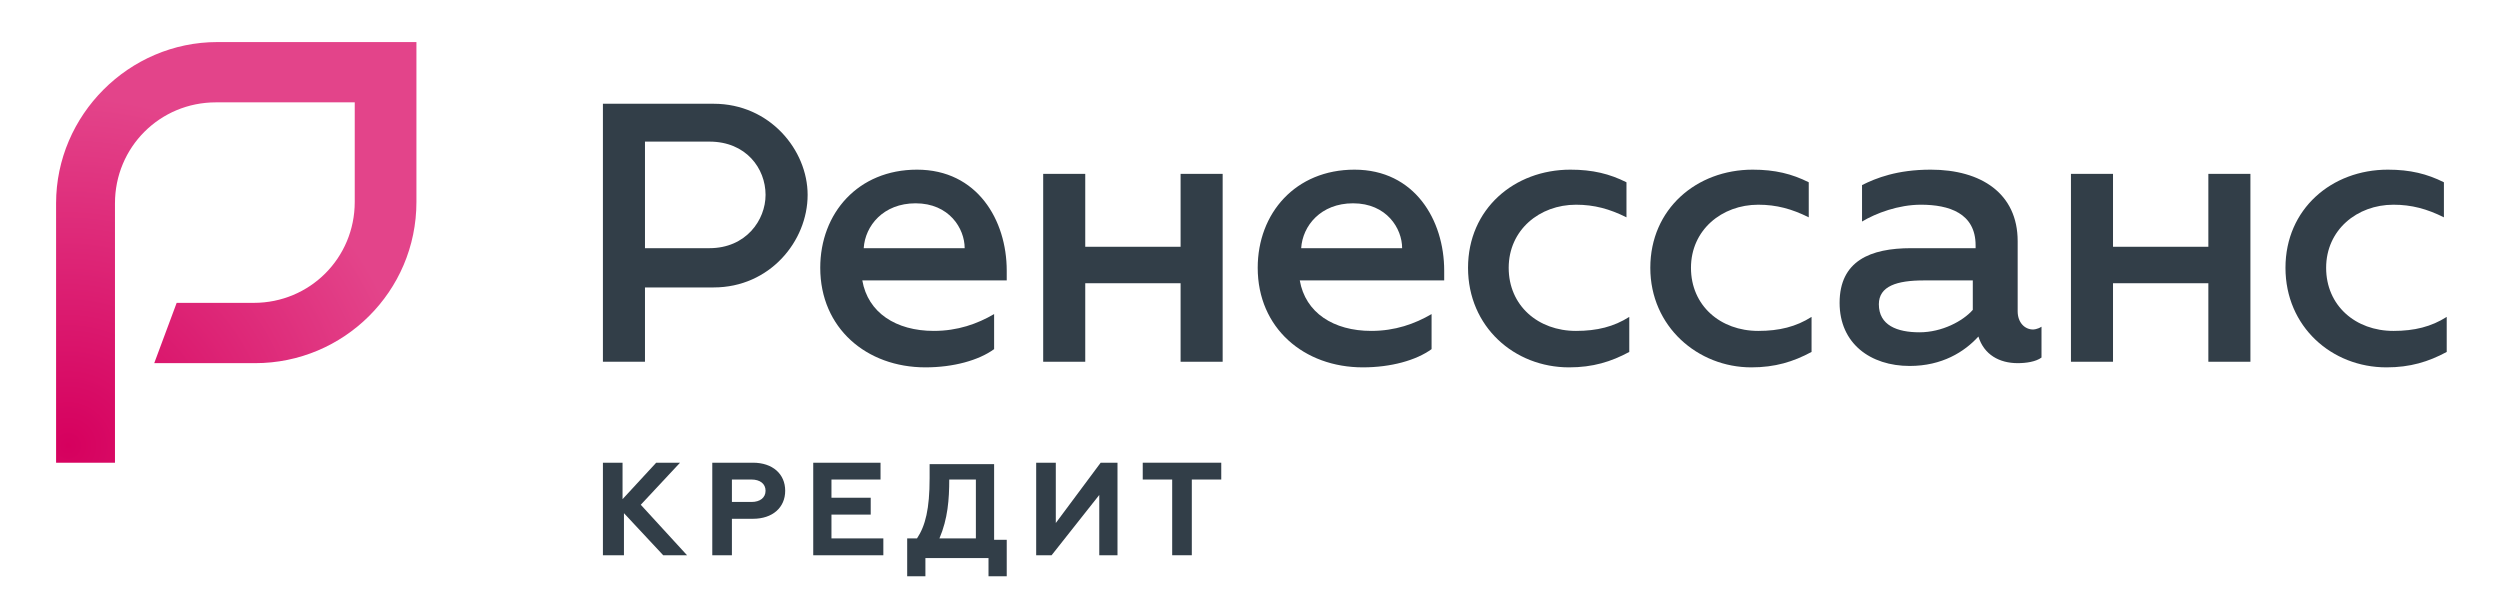 <?xml version="1.0" encoding="utf-8"?>
<!-- Generator: Adobe Illustrator 22.1.0, SVG Export Plug-In . SVG Version: 6.00 Build 0)  -->
<svg version="1.1" id="Слой_1" xmlns="http://www.w3.org/2000/svg" xmlns:xlink="http://www.w3.org/1999/xlink" x="0px" y="0px"
	 viewBox="0 0 178.3 43" style="enable-background:new 0 0 178.3 43;" xml:space="preserve">
<style type="text/css">
	.st0{fill:#323E48;}
	.st1{fill:url(#SVGID_1_);}
</style>
<g>
	<g>
		<path class="st0" d="M43,7.4h7.9c4,0,6.7,3.3,6.7,6.5c0,3.3-2.7,6.6-6.7,6.6H46v5.3h-3V7.4z M50.6,17.7c2.6,0,4-2,4-3.8
			c0-1.9-1.4-3.8-4-3.8H46v7.6H50.6z"/>
		<path class="st0" d="M58.5,19.1c0-3.9,2.7-7,6.9-7c4.3,0,6.4,3.6,6.4,7.2V20H61.5c0.4,2.3,2.4,3.6,5.1,3.6c1.7,0,3.1-0.5,4.3-1.2
			v2.5c-1.1,0.8-2.9,1.3-4.9,1.3C61.8,26.2,58.5,23.4,58.5,19.1z M68.8,17.7c0-1.4-1.1-3.2-3.5-3.2c-2.3,0-3.6,1.6-3.7,3.2H68.8z"/>
		<path class="st0" d="M74.4,12.4h3v5.2h6.8v-5.2h3v13.4h-3v-5.6h-6.8v5.6h-3V12.4z"/>
		<path class="st0" d="M89.7,19.1c0-3.9,2.7-7,6.9-7c4.3,0,6.4,3.6,6.4,7.2V20H92.7c0.4,2.3,2.4,3.6,5.1,3.6c1.7,0,3.1-0.5,4.3-1.2
			v2.5c-1.1,0.8-2.9,1.3-4.9,1.3C93,26.2,89.7,23.4,89.7,19.1z M100,17.7c0-1.4-1.1-3.2-3.5-3.2c-2.3,0-3.6,1.6-3.7,3.2H100z"/>
		<path class="st0" d="M104.7,19.1c0-4.2,3.3-7,7.3-7c1.6,0,2.8,0.3,4,0.9v2.5c-1.2-0.6-2.3-0.9-3.6-0.9c-2.6,0-4.8,1.8-4.8,4.5
			s2.1,4.5,4.8,4.5c1.5,0,2.7-0.3,3.8-1v2.5c-1.3,0.7-2.6,1.1-4.3,1.1C108,26.2,104.7,23.3,104.7,19.1z"/>
		<path class="st0" d="M117.7,19.1c0-4.2,3.3-7,7.3-7c1.6,0,2.8,0.3,4,0.9v2.5c-1.2-0.6-2.3-0.9-3.6-0.9c-2.6,0-4.8,1.8-4.8,4.5
			s2.1,4.5,4.8,4.5c1.5,0,2.7-0.3,3.8-1v2.5c-1.3,0.7-2.6,1.1-4.3,1.1C121.1,26.2,117.7,23.3,117.7,19.1z"/>
		<path class="st0" d="M145.6,23.3v2.2c-0.4,0.3-1.1,0.4-1.7,0.4c-1.3,0-2.4-0.6-2.8-1.9c-1,1.1-2.6,2.1-4.9,2.1c-2.8,0-5-1.6-5-4.5
			c0-3,2.2-3.9,5.1-3.9c2,0,4.6,0,4.6,0v-0.2c0-2.3-1.9-2.9-3.9-2.9c-1.6,0-3.2,0.6-4.2,1.2v-2.6c1-0.5,2.5-1.1,4.9-1.1
			c3.6,0,6.2,1.7,6.2,5.1v5c0,0.8,0.5,1.3,1.1,1.3C145,23.5,145.3,23.5,145.6,23.3z M140.7,20c0,0-2.1,0-3.5,0
			c-1.9,0-3.2,0.4-3.2,1.7c0,1.5,1.3,2,2.9,2c1.6,0,3.1-0.8,3.8-1.6V20z"/>
		<path class="st0" d="M147.7,12.4h3v5.2h6.8v-5.2h3v13.4h-3v-5.6h-6.8v5.6h-3V12.4z"/>
		<path class="st0" d="M163,19.1c0-4.2,3.3-7,7.3-7c1.6,0,2.8,0.3,4,0.9v2.5c-1.2-0.6-2.3-0.9-3.6-0.9c-2.6,0-4.8,1.8-4.8,4.5
			s2.1,4.5,4.8,4.5c1.5,0,2.7-0.3,3.8-1v2.5c-1.3,0.7-2.6,1.1-4.3,1.1C166.3,26.2,163,23.3,163,19.1z"/>
	</g>
	<g>
		<path class="st0" d="M43,33h1.4v2.6l2.4-2.6h1.7l-2.8,3l3.3,3.6h-1.7l-2.8-3v3H43V33z"/>
		<path class="st0" d="M50.8,33h2.9c1.4,0,2.3,0.8,2.3,2s-0.9,2-2.3,2h-1.5v2.6h-1.4V33z M53.6,35.8c0.6,0,1-0.3,1-0.8
			c0-0.5-0.4-0.8-1-0.8h-1.4v1.6H53.6z"/>
		<path class="st0" d="M58,33h4.8v1.2h-3.5v1.3h2.8v1.2h-2.8v1.7H63v1.2H58V33z"/>
		<path class="st0" d="M64.8,38.4h0.6c0.6-0.9,0.9-2.1,0.9-4.3v-1h4.6v5.4h0.9v2.6h-1.3v-1.3H66v1.3h-1.3V38.4z M69.6,38.4v-4.2
			h-1.9c0,1.4-0.1,2.8-0.7,4.2H69.6z"/>
		<path class="st0" d="M73.9,33h1.4v4.3l3.2-4.3h1.2v6.6h-1.3v-4.3L75,39.6h-1.1V33z"/>
		<path class="st0" d="M87.1,33v1.2H85v5.4h-1.4v-5.4h-2.1V33H87.1z"/>
	</g>
	<radialGradient id="SVGID_1_" cx="4.859" cy="31.793" r="24.887" gradientUnits="userSpaceOnUse">
		<stop  offset="0" style="stop-color:#D6005E"/>
		<stop  offset="1" style="stop-color:#E3448A"/>
	</radialGradient>
	<path class="st1" d="M8.3,33H4V14.5C4,8.2,9.2,3,15.5,3h14.2v11.4c0,6.4-5.2,11.5-11.5,11.5H11l1.6-4.3h5.5c4,0,7.2-3.2,7.2-7.2
		V7.3h-9.9c-4,0-7.2,3.2-7.2,7.2V33z"/>
</g>
</svg>
